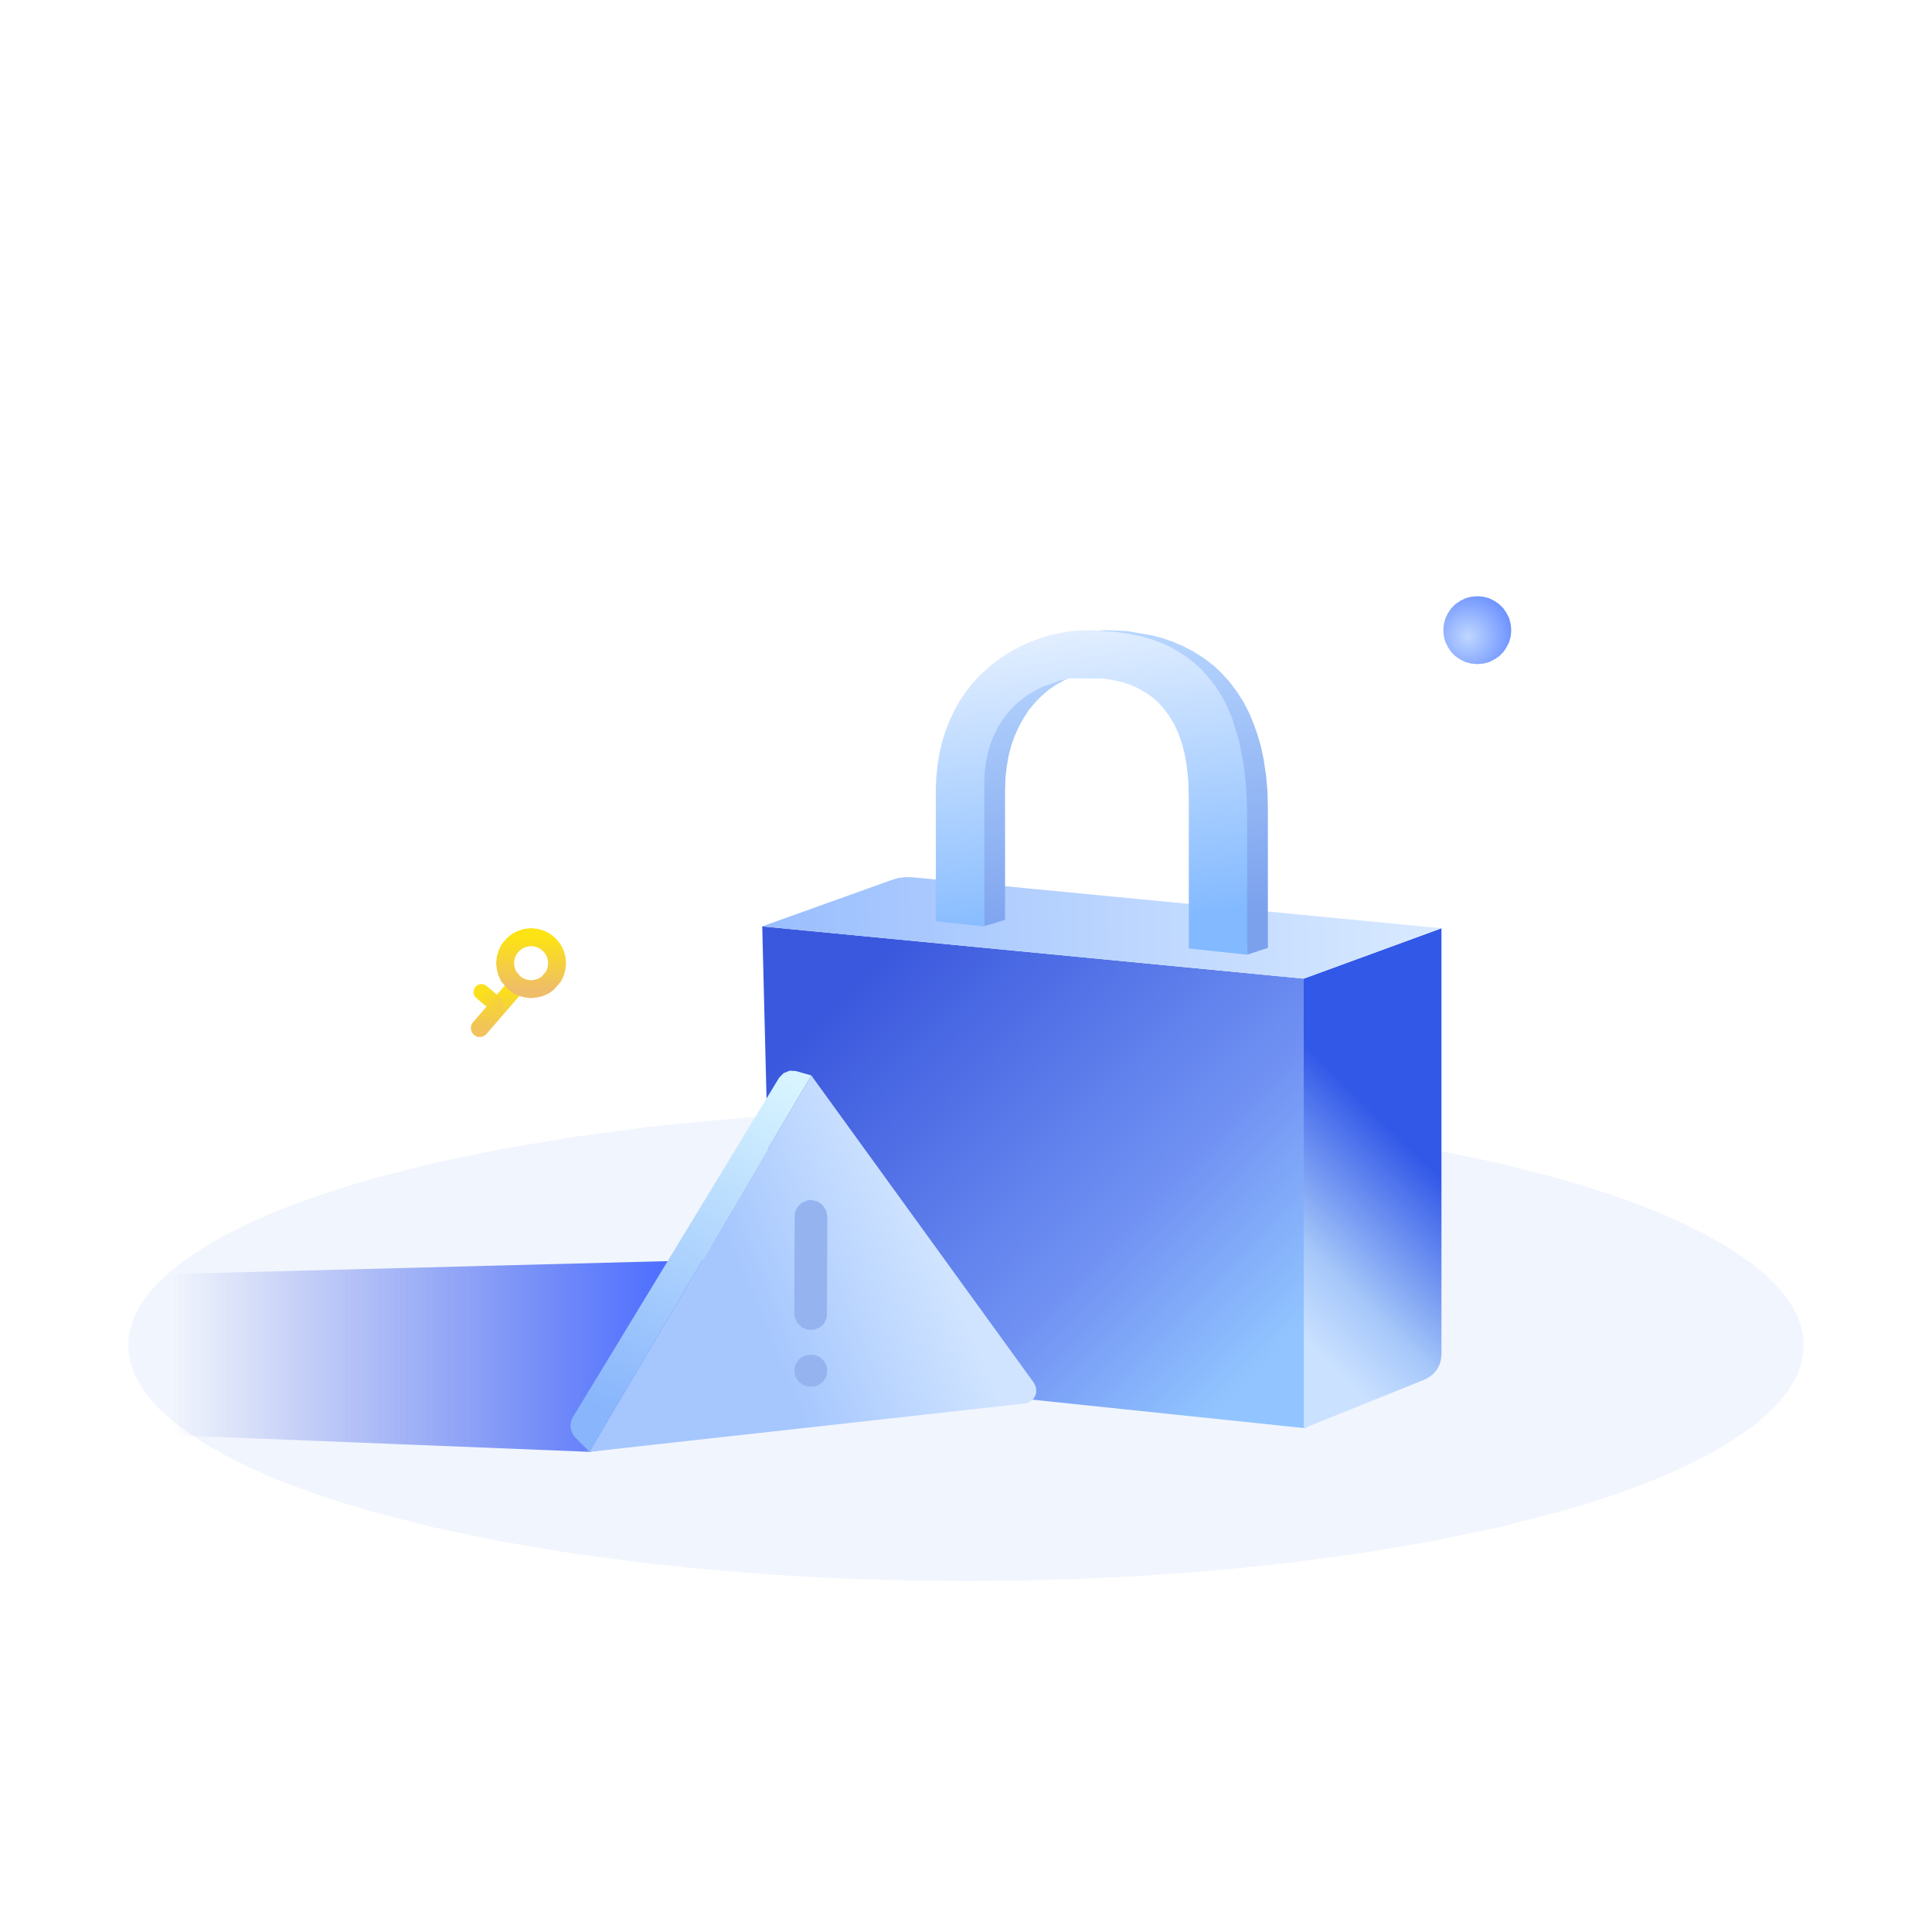 <?xml version="1.0" standalone="no"?><!DOCTYPE svg PUBLIC "-//W3C//DTD SVG 1.1//EN" "http://www.w3.org/Graphics/SVG/1.1/DTD/svg11.dtd"><svg height="1024" node-id="1" sillyvg="true" template-height="1024" template-width="1024" version="1.1" viewBox="0 0 1024 1024" width="1024" xmlns="http://www.w3.org/2000/svg" xmlns:xlink="http://www.w3.org/1999/xlink"><defs node-id="66"><linearGradient gradientUnits="objectBoundingBox" id="linearGradient-3" node-id="6" spreadMethod="pad" x1="0.178" x2="0.68" y1="0.448" y2="0.448"><stop offset="0" stop-color="#3a58dd" stop-opacity="0"></stop><stop offset="1" stop-color="#4164ff" stop-opacity="0.938"></stop></linearGradient><linearGradient gradientUnits="objectBoundingBox" id="linearGradient-4" node-id="9" spreadMethod="pad" x1="0.111" x2="0.907" y1="0.177" y2="0.891"><stop offset="0" stop-color="#3a58dd"></stop><stop offset="0.657" stop-color="#7192f3"></stop><stop offset="1" stop-color="#92c5ff"></stop></linearGradient><linearGradient gradientUnits="objectBoundingBox" id="linearGradient-5" node-id="13" spreadMethod="pad" x1="0.462" x2="0.61" y1="0.943" y2="0.394"><stop offset="0" stop-color="#cae1ff"></stop><stop offset="0.319" stop-color="#a5c7f9"></stop><stop offset="0.998" stop-color="#3258e8"></stop><stop offset="1" stop-color="#3258e8"></stop></linearGradient><linearGradient gradientUnits="objectBoundingBox" id="linearGradient-6" node-id="18" spreadMethod="pad" x1="1" x2="0.02" y1="0.502" y2="0.505"><stop offset="0" stop-color="#d9eaff"></stop><stop offset="1" stop-color="#9bbffe"></stop></linearGradient><linearGradient gradientUnits="objectBoundingBox" id="linearGradient-7" node-id="21" spreadMethod="pad" x1="0.382" x2="0.5" y1="-0" y2="0.928"><stop offset="0" stop-color="#bad8ff"></stop><stop offset="1" stop-color="#7ba1ed"></stop></linearGradient><linearGradient gradientUnits="objectBoundingBox" id="linearGradient-8" node-id="24" spreadMethod="pad" x1="0.382" x2="0.5" y1="-0" y2="0.928"><stop offset="0" stop-color="#e3efff"></stop><stop offset="1" stop-color="#82b9ff"></stop></linearGradient><linearGradient gradientUnits="objectBoundingBox" id="linearGradient-9" node-id="27" spreadMethod="pad" x1="0.8" x2="0.39" y1="0.524" y2="0.668"><stop offset="0" stop-color="#d0e4ff"></stop><stop offset="1" stop-color="#a6c7fe"></stop></linearGradient><linearGradient gradientUnits="objectBoundingBox" id="linearGradient-10" node-id="30" spreadMethod="pad" x1="0.652" x2="0.321" y1="-0.069" y2="0.953"><stop offset="0" stop-color="#d8f5ff"></stop><stop offset="1" stop-color="#88b5fc"></stop></linearGradient><linearGradient gradientUnits="objectBoundingBox" id="linearGradient-11" node-id="33" spreadMethod="pad" x1="0.5" x2="0.5" y1="0" y2="1"><stop offset="0" stop-color="#fbdf1c"></stop><stop offset="1" stop-color="#f1c35a"></stop></linearGradient><linearGradient gradientUnits="objectBoundingBox" id="linearGradient-12" node-id="36" spreadMethod="pad" x1="0.5" x2="0.5" y1="0" y2="1"><stop offset="0" stop-color="#fce313"></stop><stop offset="1" stop-color="#efbd67"></stop></linearGradient><linearGradient gradientUnits="objectBoundingBox" id="linearGradient-13" node-id="39" spreadMethod="pad" x1="0.141" x2="1.576" y1="0.001" y2="1.18"><stop offset="0" stop-color="#fbe01b"></stop><stop offset="1" stop-color="#f4cc47"></stop></linearGradient><radialGradient cx="0.362" cy="0.593" fx="0.362" fy="0.593" gradientUnits="objectBoundingBox" id="radialGradient-14" node-id="42" r="0.634" rev="1" spreadMethod="pad"><stop offset="0" stop-color="#bfd7ff"></stop><stop offset="1" stop-color="#7195ff"></stop></radialGradient><mask height="122.013" id="mask-2" maskUnits="userSpaceOnUse" node-id="48" width="626.051" x="-52.171" y="657.619"><path d="M 956.00 713.00 L 955.80 717.00 L 955.10 721.10 L 953.90 725.10 L 952.30 729.20 L 950.10 733.30 L 947.40 737.50 L 943.90 742.00 L 939.70 746.60 L 934.70 751.20 L 928.90 756.00 L 922.20 760.80 L 913.90 766.10 L 904.40 771.50 L 893.60 776.90 L 881.40 782.40 L 869.40 787.20 L 856.20 792.00 L 841.80 796.70 L 826.00 801.40 L 794.00 809.60 L 758.30 817.00 L 721.50 823.20 L 681.90 828.50 L 655.20 831.30 L 627.50 833.70 L 599.00 835.60 L 570.50 836.90 L 541.50 837.70 L 512.00 838.00 L 482.50 837.70 L 453.50 836.90 L 425.00 835.60 L 396.50 833.70 L 368.80 831.30 L 342.10 828.50 L 302.50 823.20 L 265.70 817.00 L 230.00 809.60 L 198.00 801.40 L 182.20 796.70 L 167.80 792.00 L 154.60 787.20 L 142.60 782.40 L 130.40 776.90 L 119.60 771.50 L 110.10 766.10 L 101.80 760.80 L 95.10 756.00 L 89.30 751.20 L 84.30 746.60 L 80.10 742.00 L 76.60 737.50 L 73.90 733.30 L 71.70 729.20 L 70.10 725.10 L 68.90 721.10 L 68.20 717.00 L 68.00 713.00 L 68.20 709.00 L 68.90 705.00 L 70.10 700.90 L 71.70 696.80 L 73.90 692.70 L 76.60 688.50 L 80.10 684.00 L 84.30 679.40 L 89.30 674.80 L 95.10 670.00 L 101.80 665.20 L 110.10 659.90 L 119.60 654.50 L 130.40 649.10 L 142.60 643.60 L 154.60 638.80 L 167.80 634.00 L 182.20 629.30 L 198.00 624.60 L 230.00 616.40 L 265.70 609.00 L 302.50 602.80 L 342.10 597.50 L 368.80 594.70 L 396.50 592.30 L 425.00 590.40 L 453.50 589.10 L 482.50 588.30 L 512.00 588.00 L 541.50 588.30 L 570.50 589.10 L 599.00 590.40 L 627.50 592.30 L 655.20 594.70 L 681.90 597.50 L 721.50 602.80 L 758.30 609.00 L 794.00 616.40 L 826.00 624.60 L 841.80 629.30 L 856.20 634.00 L 869.40 638.80 L 881.40 643.60 L 893.60 649.10 L 904.40 654.50 L 913.90 659.90 L 922.20 665.20 L 928.90 670.00 L 934.70 674.80 L 939.70 679.40 L 943.90 684.00 L 947.40 688.50 L 950.10 692.70 L 952.30 696.80 L 953.90 700.90 L 955.10 705.00 L 955.80 709.00 L 956.00 713.00 Z" fill="#ffffff" fill-rule="evenodd" node-id="149" stroke="none" target-height="250" target-width="888" target-x="68" target-y="588"></path></mask></defs><path d="M 0.00 0.00 L 1024.00 0.00 L 1024.00 1024.00 L 0.00 1024.00 Z" fill="#ffffff" fill-rule="evenodd" node-id="155" stroke="none" target-height="1024" target-width="1024" target-x="0" target-y="0"></path><g node-id="161"><g node-id="162"><path d="M 956.00 713.00 L 955.80 717.00 L 955.10 721.10 L 953.90 725.10 L 952.30 729.20 L 950.10 733.30 L 947.40 737.50 L 943.90 742.00 L 939.70 746.60 L 934.70 751.20 L 928.90 756.00 L 922.20 760.80 L 913.90 766.10 L 904.40 771.50 L 893.60 776.90 L 881.40 782.40 L 869.40 787.20 L 856.20 792.00 L 841.80 796.70 L 826.00 801.40 L 794.00 809.60 L 758.30 817.00 L 721.50 823.20 L 681.90 828.50 L 655.20 831.30 L 627.50 833.70 L 599.00 835.60 L 570.50 836.90 L 541.50 837.70 L 512.00 838.00 L 482.50 837.70 L 453.50 836.90 L 425.00 835.60 L 396.50 833.70 L 368.80 831.30 L 342.10 828.50 L 302.50 823.20 L 265.70 817.00 L 230.00 809.60 L 198.00 801.40 L 182.20 796.70 L 167.80 792.00 L 154.60 787.20 L 142.60 782.40 L 130.40 776.90 L 119.60 771.50 L 110.10 766.10 L 101.80 760.80 L 95.10 756.00 L 89.30 751.20 L 84.30 746.60 L 80.10 742.00 L 76.60 737.50 L 73.90 733.30 L 71.70 729.20 L 70.10 725.10 L 68.90 721.10 L 68.20 717.00 L 68.00 713.00 L 68.20 709.00 L 68.90 705.00 L 70.10 700.90 L 71.70 696.80 L 73.90 692.70 L 76.60 688.50 L 80.10 684.00 L 84.30 679.40 L 89.30 674.80 L 95.10 670.00 L 101.80 665.20 L 110.10 659.90 L 119.60 654.50 L 130.40 649.10 L 142.60 643.60 L 154.60 638.80 L 167.80 634.00 L 182.20 629.30 L 198.00 624.60 L 230.00 616.40 L 265.70 609.00 L 302.50 602.80 L 342.10 597.50 L 368.80 594.70 L 396.50 592.30 L 425.00 590.40 L 453.50 589.10 L 482.50 588.30 L 512.00 588.00 L 541.50 588.30 L 570.50 589.10 L 599.00 590.40 L 627.50 592.30 L 655.20 594.70 L 681.90 597.50 L 721.50 602.80 L 758.30 609.00 L 794.00 616.40 L 826.00 624.60 L 841.80 629.30 L 856.20 634.00 L 869.40 638.80 L 881.40 643.60 L 893.60 649.10 L 904.40 654.50 L 913.90 659.90 L 922.20 665.20 L 928.90 670.00 L 934.70 674.80 L 939.70 679.40 L 943.90 684.00 L 947.40 688.50 L 950.10 692.70 L 952.30 696.80 L 953.90 700.90 L 955.10 705.00 L 955.80 709.00 L 956.00 713.00 Z" fill="#f1f5fd" fill-rule="evenodd" group-id="1,2" node-id="159" stroke="none" target-height="250" target-width="888" target-x="68" target-y="588"></path></g><path d="M 50.70 676.30 L 34.60 717.50 L 0.00 757.00 L 312.40 769.50 L 521.70 740.60 L 377.60 667.80 Z" fill="url(#linearGradient-3)" fill-rule="evenodd" group-id="1,3" id="路径-4" node-id="51" stroke="none" target-height="101.7" target-width="521.7" target-x="0" target-y="667.8"></path></g><path d="M 404.00 491.00 L 692.00 518.80 L 692.00 757.00 L 422.40 728.80 L 418.00 727.60 L 414.20 725.10 L 411.50 721.60 L 410.50 719.60 L 409.60 715.00 L 404.00 491.00 Z" fill="url(#linearGradient-4)" fill-rule="evenodd" id="形状结合备份-2" node-id="52" stroke="none" target-height="266" target-width="288" target-x="404" target-y="491"></path><path d="M 691.00 518.70 L 764.00 492.00 L 764.00 717.90 L 763.70 720.80 L 762.90 723.40 L 761.60 725.90 L 759.80 728.10 L 757.60 729.80 L 755.10 731.20 L 691.00 757.00 L 691.00 518.70 Z" fill="url(#linearGradient-5)" fill-rule="evenodd" id="矩形备份-6" node-id="53" stroke="none" target-height="265" target-width="73" target-x="691" target-y="492"></path><path d="M 691.00 518.70 L 404.00 491.00 L 472.60 466.40 L 476.30 465.30 L 480.00 464.90 L 483.90 465.00 L 764.00 492.00 L 691.00 518.70 Z" fill="url(#linearGradient-6)" fill-rule="evenodd" id="路径-17" node-id="54" stroke="none" target-height="53.8" target-width="360" target-x="404" target-y="464.9"></path><path d="M 585.30 334.00 L 596.80 334.40 L 610.20 336.70 L 616.10 338.20 L 621.50 340.10 L 626.50 342.20 L 632.70 345.40 L 638.30 349.00 L 643.40 352.90 L 647.90 357.20 L 652.10 361.90 L 655.80 366.90 L 659.10 372.10 L 662.00 377.70 L 664.40 383.50 L 666.50 389.40 L 668.30 395.60 L 669.70 402.10 L 671.00 410.70 L 671.80 419.60 L 672.00 428.70 L 672.00 502.40 L 661.00 506.00 L 661.00 501.20 L 641.10 499.10 L 641.10 428.50 L 640.90 418.50 L 640.00 408.70 L 639.00 402.20 L 637.60 395.90 L 635.90 390.00 L 633.70 384.30 L 631.10 379.00 L 627.90 374.10 L 625.20 370.70 L 622.20 367.60 L 618.80 364.80 L 615.10 362.20 L 611.10 360.10 L 606.80 358.40 L 601.90 356.90 L 596.40 355.90 L 585.70 355.60 L 577.80 355.80 L 572.90 357.00 L 568.20 358.60 L 563.80 360.70 L 559.60 363.00 L 555.60 365.80 L 551.90 369.00 L 548.50 372.50 L 545.30 376.30 L 542.60 380.50 L 540.10 385.00 L 537.90 389.80 L 536.00 395.10 L 534.60 400.50 L 533.60 406.20 L 532.90 412.30 L 532.70 418.90 L 532.70 487.50 L 521.70 490.90 L 521.70 486.30 L 507.00 484.70 L 507.00 415.70 L 507.30 407.70 L 508.00 400.30 L 509.10 393.50 L 510.70 387.20 L 512.60 381.40 L 514.80 376.00 L 517.70 370.60 L 520.80 365.70 L 524.30 361.10 L 528.20 356.90 L 532.40 353.10 L 537.10 349.60 L 541.90 346.60 L 547.10 343.90 L 552.60 341.40 L 558.60 339.30 L 565.00 337.50 L 574.50 335.40 L 579.30 334.50 L 585.30 334.00 Z" fill="url(#linearGradient-7)" fill-rule="evenodd" id="形状结合备份" node-id="55" stroke="none" target-height="172" target-width="165" target-x="507" target-y="334"></path><path d="M 577.80 334.00 L 591.20 334.90 L 598.10 335.90 L 604.50 337.20 L 610.30 338.80 L 615.60 340.80 L 620.40 343.00 L 625.10 345.70 L 629.50 348.60 L 633.50 351.80 L 637.10 355.20 L 640.40 358.80 L 644.20 363.70 L 647.50 368.90 L 650.40 374.40 L 652.90 380.30 L 656.70 392.50 L 659.20 405.50 L 660.20 414.30 L 660.80 423.30 L 661.00 432.40 L 661.00 506.00 L 630.10 502.70 L 630.10 423.50 L 629.90 414.60 L 629.00 405.80 L 628.00 400.10 L 626.60 394.60 L 624.80 389.30 L 622.60 384.30 L 619.80 379.60 L 616.60 375.30 L 613.90 372.30 L 610.80 369.60 L 607.30 367.10 L 603.40 364.90 L 599.40 363.10 L 595.00 361.60 L 589.90 360.40 L 584.30 359.60 L 566.80 359.60 L 561.90 360.70 L 552.80 363.90 L 548.60 366.00 L 544.60 368.40 L 540.90 371.20 L 537.50 374.20 L 534.30 377.60 L 531.50 381.30 L 529.00 385.20 L 526.90 389.50 L 525.00 394.10 L 523.60 398.80 L 522.60 403.90 L 521.90 409.20 L 521.70 415.00 L 521.70 491.10 L 496.00 488.30 L 496.00 419.40 L 496.20 412.40 L 496.90 405.70 L 497.90 399.30 L 499.30 393.30 L 501.10 387.60 L 503.30 381.90 L 505.80 376.60 L 508.60 371.60 L 511.80 366.90 L 515.20 362.40 L 520.00 357.30 L 525.20 352.60 L 530.80 348.40 L 536.90 344.60 L 543.30 341.40 L 550.00 338.70 L 557.10 336.50 L 567.10 334.50 L 577.80 334.00 Z" fill="url(#linearGradient-8)" fill-rule="evenodd" id="形状" node-id="56" stroke="none" target-height="172" target-width="165" target-x="496" target-y="334"></path><path d="M 430.00 570.00 L 547.90 732.80 L 548.80 734.50 L 549.20 736.30 L 549.20 738.10 L 548.70 739.80 L 547.80 741.30 L 546.40 742.60 L 544.80 743.50 L 543.00 743.90 L 312.40 769.50 L 430.00 570.00 Z" fill="url(#linearGradient-9)" fill-rule="evenodd" id="三角形" node-id="57" stroke="none" target-height="199.5" target-width="236.8" target-x="312.4" target-y="570"></path><path d="M 312.40 769.50 L 305.00 762.00 L 303.70 760.40 L 302.90 758.60 L 302.40 756.70 L 302.40 754.80 L 302.80 752.90 L 303.70 751.00 L 412.90 571.30 L 415.30 568.80 L 418.50 567.50 L 421.90 567.70 L 430.00 570.00 L 312.40 769.50 Z" fill="url(#linearGradient-10)" fill-rule="evenodd" id="路径-18" node-id="58" stroke="none" target-height="202" target-width="127.6" target-x="302.4" target-y="567.5"></path><path d="M 429.70 636.00 L 433.10 636.70 L 435.90 638.60 L 437.80 641.40 L 438.50 644.70 L 438.30 698.00 L 437.00 701.10 L 435.90 702.40 L 434.60 703.50 L 431.40 704.80 L 428.00 704.80 L 424.90 703.50 L 422.50 701.10 L 421.20 698.00 L 421.00 696.30 L 421.20 643.00 L 422.50 639.90 L 424.90 637.50 L 428.00 636.20 L 429.70 636.00 Z" fill="#95b3ef" fill-rule="evenodd" id="矩形" node-id="59" stroke="none" target-height="68.8" target-width="17.5" target-x="421" target-y="636"></path><path d="M 421.00 726.50 L 421.30 728.80 L 422.20 730.80 L 423.50 732.50 L 425.20 733.80 L 427.20 734.70 L 429.50 735.00 L 432.20 734.70 L 434.30 733.80 L 436.00 732.50 L 437.30 730.80 L 438.20 728.80 L 438.50 726.50 L 438.20 724.20 L 437.30 722.20 L 436.00 720.50 L 434.30 719.20 L 432.20 718.30 L 430.00 718.00 L 427.20 718.30 L 425.20 719.20 L 423.50 720.50 L 422.20 722.20 L 421.30 724.20 L 421.00 726.50 Z" fill="#95b3ef" fill-rule="evenodd" id="路径-19" node-id="60" stroke="none" target-height="17" target-width="17.5" target-x="421" target-y="718"></path><path d="M 271.50 525.00 L 254.30 544.90" fill="none" id="路径-20" node-id="61" stroke="url(#linearGradient-11)" stroke-linecap="round" stroke-width="9.455" target-height="19.9" target-width="17.2" target-x="254.3" target-y="525"></path><path d="M 295.30 510.50 L 295.00 513.00 L 294.40 515.30 L 293.40 517.50 L 290.40 521.00 L 288.50 522.40 L 286.30 523.40 L 284.00 524.00 L 281.50 524.30 L 279.00 524.00 L 276.70 523.40 L 274.50 522.40 L 272.60 521.00 L 269.60 517.50 L 268.60 515.30 L 268.00 513.00 L 267.70 510.50 L 268.00 507.80 L 268.80 505.20 L 270.00 502.90 L 271.80 500.80 L 273.90 499.00 L 276.20 497.80 L 278.80 497.00 L 281.50 496.70 L 284.20 497.00 L 286.80 497.80 L 289.10 499.00 L 291.20 500.80 L 293.00 502.90 L 294.20 505.20 L 295.00 507.80 L 295.30 510.50 Z" fill="none" id="椭圆形" node-id="62" stroke="url(#linearGradient-12)" stroke-linecap="butt" stroke-width="9.455" target-height="27.6" target-width="27.6" target-x="267.7" target-y="496.7"></path><path d="M 262.80 532.20 L 255.20 525.80" fill="none" id="路径-21" node-id="63" stroke="url(#linearGradient-13)" stroke-linecap="round" stroke-width="8.404" target-height="6.4" target-width="7.6" target-x="255.2" target-y="525.8"></path><path d="M 801.00 334.00 L 800.70 337.30 L 799.90 340.30 L 798.50 343.10 L 796.80 345.60 L 794.60 347.80 L 792.10 349.50 L 789.30 350.90 L 786.30 351.70 L 783.00 352.00 L 779.70 351.70 L 776.70 350.90 L 773.90 349.50 L 771.40 347.80 L 769.20 345.60 L 767.50 343.10 L 766.10 340.30 L 765.30 337.30 L 765.00 334.00 L 765.30 330.70 L 766.10 327.70 L 767.50 324.90 L 769.20 322.40 L 771.40 320.20 L 773.90 318.50 L 776.70 317.10 L 779.70 316.30 L 783.00 316.00 L 786.30 316.30 L 789.30 317.10 L 792.10 318.50 L 794.60 320.20 L 796.80 322.40 L 798.50 324.90 L 799.90 327.70 L 800.70 330.70 L 801.00 334.00 Z" fill="url(#radialGradient-14)" fill-rule="evenodd" id="椭圆形备份-3" node-id="64" stroke="none" target-height="36" target-width="36" target-x="765" target-y="316"></path></svg>